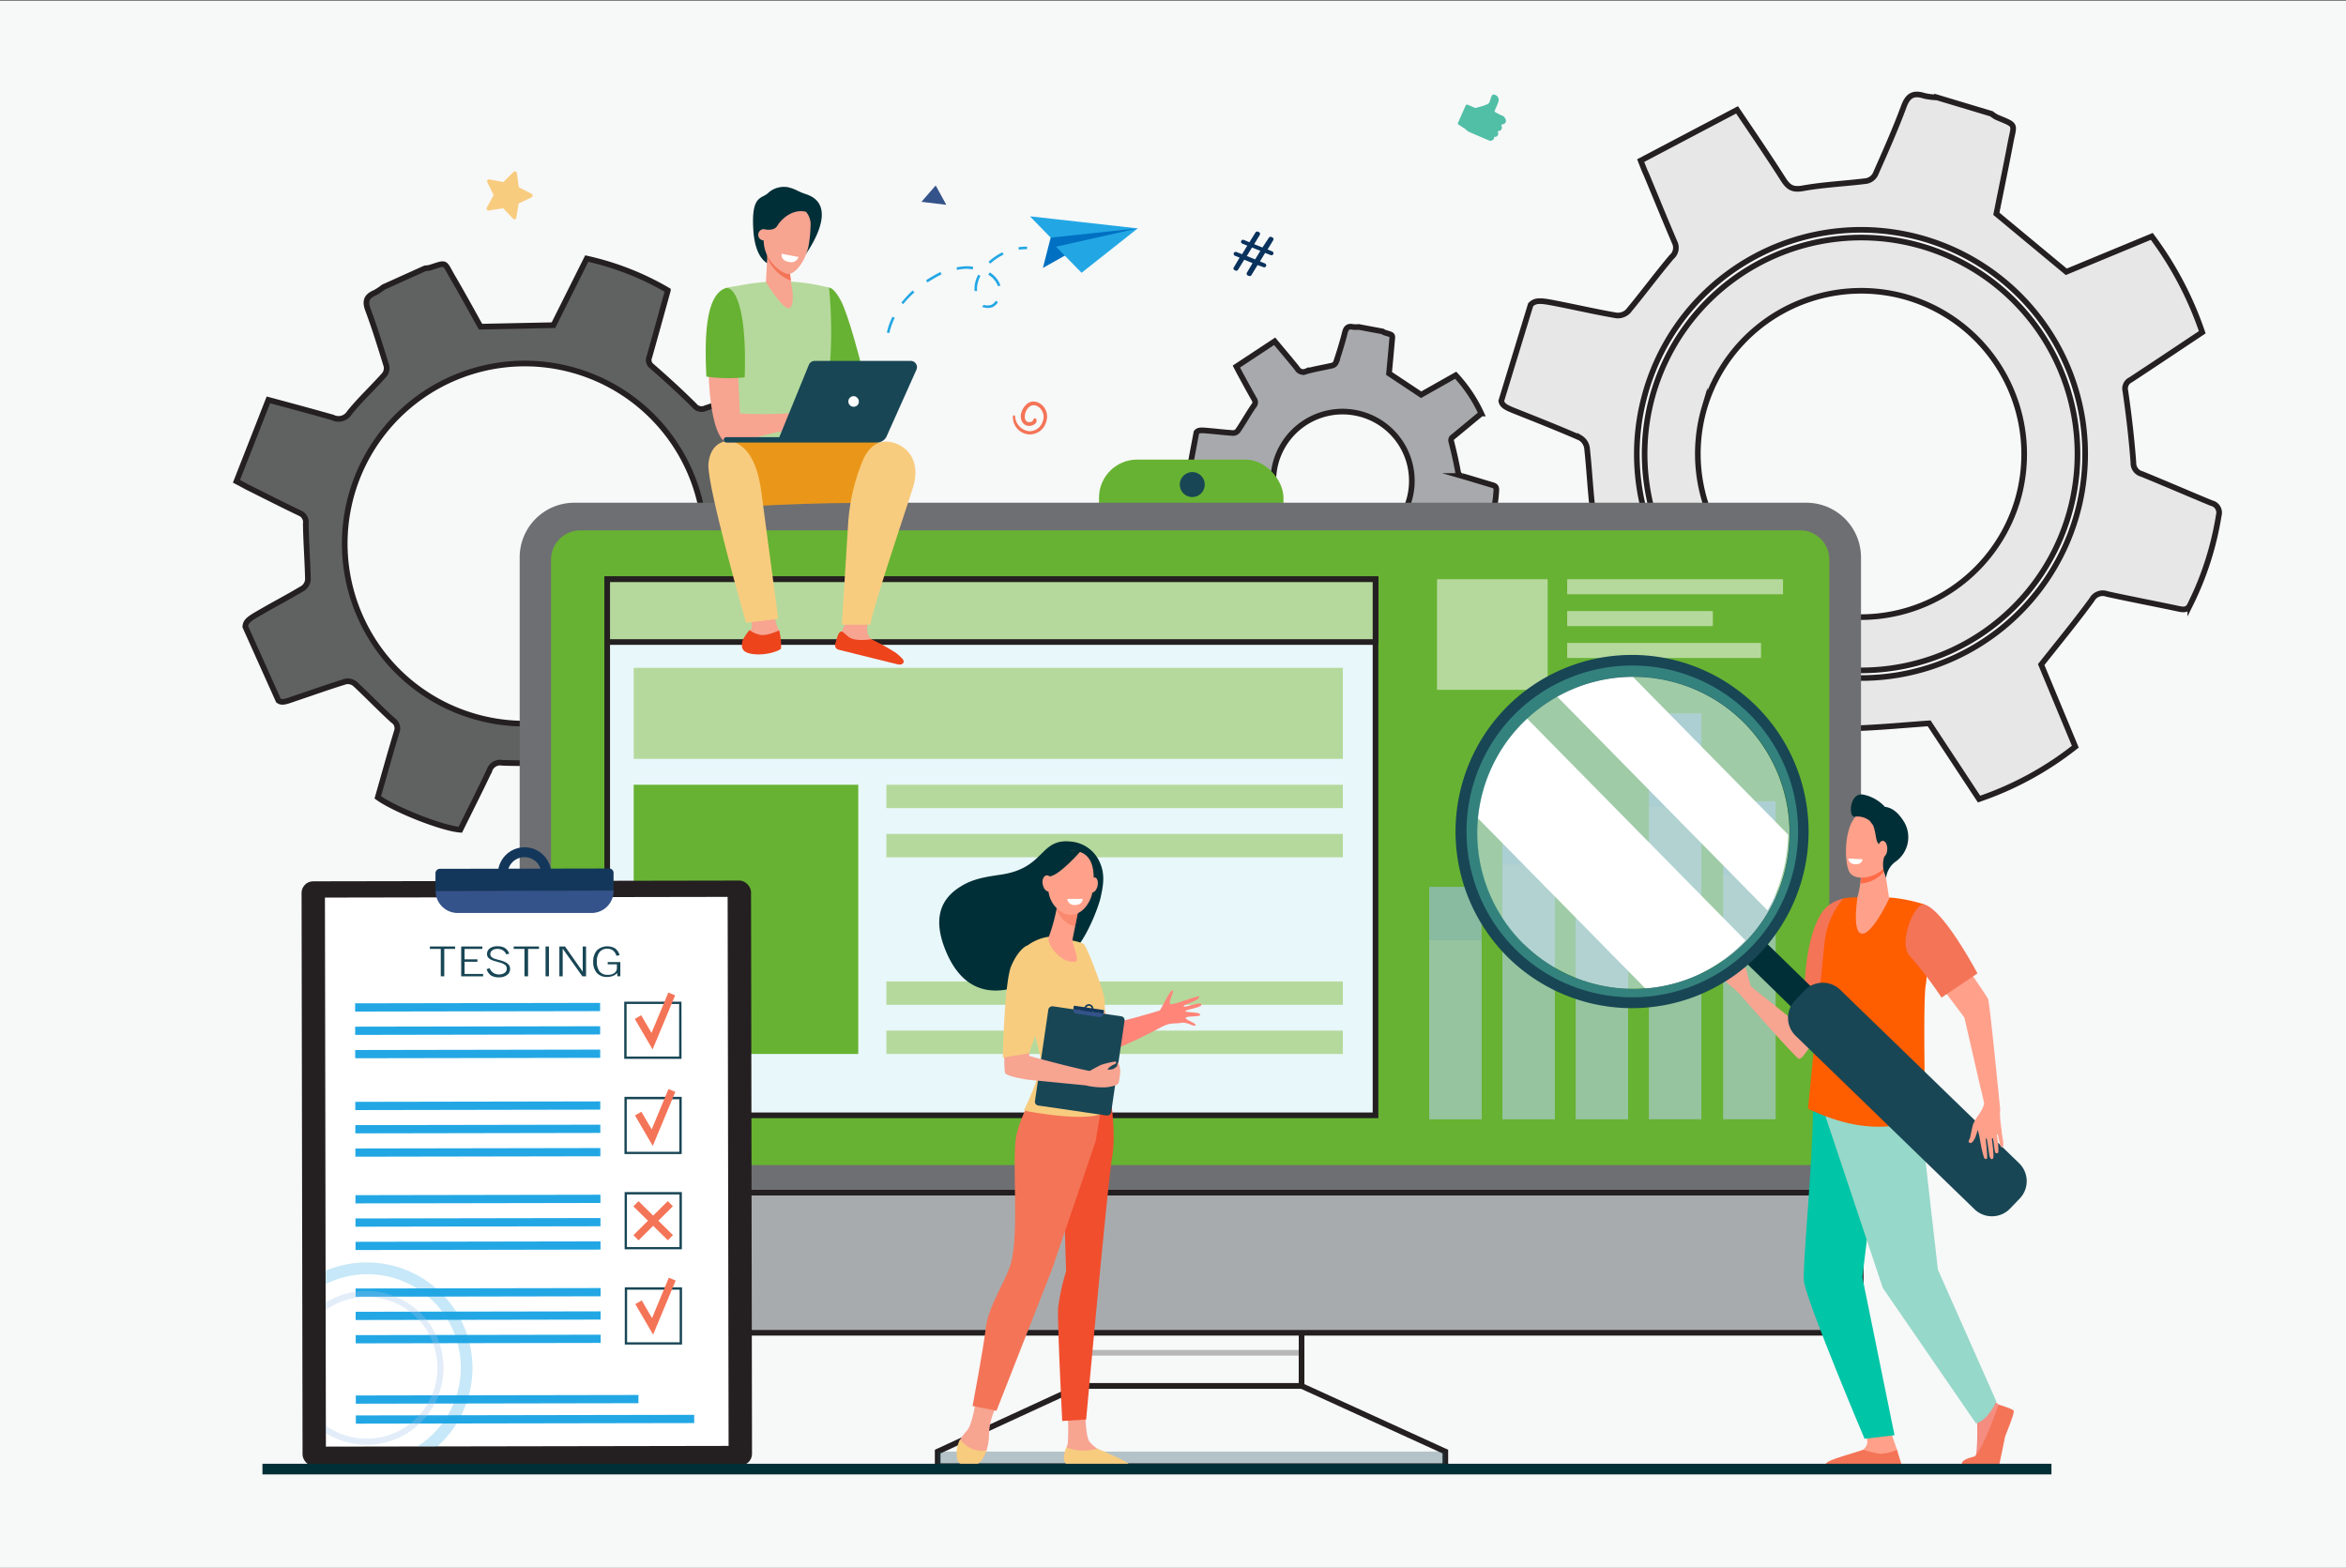 <svg xmlns="http://www.w3.org/2000/svg" viewBox="0 0 416 278"><rect x="0" y="0" width="416" height="278" fill="#808080" stroke="none"/><defs><style>.cls-1{isolation:isolate;}.cls-2{fill:#f7f8f8;}.cls-3{fill:#e7e7e7;}.cls-12,.cls-15,.cls-16,.cls-18,.cls-19,.cls-3,.cls-4,.cls-7{stroke:#241f20;stroke-miterlimit:10;}.cls-4{fill:#606161;}.cls-5{fill:#f8cc7f;}.cls-6{fill:#09325d;}.cls-7{fill:#a7a9ac;}.cls-8{fill:#34538a;}.cls-38,.cls-9{fill:#f47457;}.cls-10,.cls-46{fill:#50bfa6;}.cls-11{fill:#67b232;}.cls-12,.cls-15{fill:none;}.cls-13{fill:#6e6f72;}.cls-14,.cls-17{fill:#184655;}.cls-14,.cls-15,.cls-21,.cls-29{opacity:0.3;}.cls-14,.cls-15,.cls-21,.cls-29,.cls-46{mix-blend-mode:multiply;}.cls-16{fill:#a8abad;}.cls-18{fill:#e8f7fa;}.cls-19,.cls-21,.cls-22{fill:#b5d99c;}.cls-20,.cls-26,.cls-29{fill:#9ec1ea;}.cls-20,.cls-44{opacity:0.6;}.cls-23{fill:#241f20;}.cls-24,.cls-45{fill:#fff;}.cls-25{fill:#13375b;}.cls-27,.cls-28{fill:#22a7e4;}.cls-28{opacity:0.25;}.cls-30{fill:#0070c2;}.cls-31{fill:#f7a491;}.cls-32{fill:#ea9719;}.cls-33{fill:#ed441c;}.cls-34{fill:#012f37;}.cls-35{fill:#f14e2e;}.cls-36{fill:#ff8579;}.cls-37{fill:#ffa18a;}.cls-38,.cls-46{opacity:0.5;}.cls-39{fill:#f58c80;}.cls-40{fill:#00c5a6;}.cls-41{fill:#96d8c9;}.cls-42{fill:#fe5d00;}.cls-43{fill:#ff6b47;}.cls-44{fill:#c4dcf5;}.cls-45{mix-blend-mode:soft-light;}.cls-47{fill:#ffa08b;}</style></defs><title>services</title><g class="cls-1"><g id="Layer_1" data-name="Layer 1"><rect class="cls-2" x="-0.02" y="0.17" width="416.25" height="277.87"/><path class="cls-3" d="M292.81,71.05A38.38,38.38,0,1,0,339.46,43.3,38.42,38.42,0,0,0,292.81,71.05Zm9.47,1.11h0a29,29,0,0,1,36.06-19.38h0a29,29,0,0,1,19.38,36.06h0a29,29,0,0,1-36.06,19.38h0A29,29,0,0,1,302.28,72.16Z"/><path class="cls-3" d="M266.21,71.1c.18.92,1,1.24,3.06,2.05,3.66,1.46,7.32,2.91,10.93,4.49a2.54,2.54,0,0,1,1.21,1.78c.42,3.83.6,7.69,1.06,11.52a2.1,2.1,0,0,1-1,2.49c-4.27,2.67-8.45,5.47-12.62,8.19,1,4.47,6.29,14.52,9.1,17.33,4.42-1.86,9-3.69,13.43-5.7a2.44,2.44,0,0,1,3.26.6,101.36,101.36,0,0,0,8.58,7.16c1.2.92,1.84,1.64,1.45,3.29-1,4.27-1.76,8.6-2.69,12.89-.25,1.16,0,1.88,1.1,2.23l16.08,5c1.31.41,1.52-.67,1.85-1.45,1.66-3.92,3.35-7.84,4.88-11.82a2.75,2.75,0,0,1,3-2c4.29-.14,8.57-.55,13.19-.88l8.85,13.43A57.37,57.37,0,0,0,368,132.41l-6.05-14.56c3.17-4,6.2-7.69,9-11.52a2.18,2.18,0,0,1,2.67-1c4.23.93,8.48,1.73,12.72,2.63.91.19,1.58.23,2.05-.77a55,55,0,0,0,5.05-15.81,1.73,1.73,0,0,0-1.29-2.16c-4.12-1.7-8.21-3.48-12.33-5.16A2,2,0,0,1,378.3,82c-.32-4.23-.81-8.45-1.42-12.65a1.72,1.72,0,0,1,.94-2c4.21-2.77,8.39-5.57,12.69-8.43a61.43,61.43,0,0,0-8.95-17L366.4,48.2,354,37.91c.75-3.78,1.66-8.13,2.49-12.49.68-3.58,1.19-3.11-2.4-4.62a5.35,5.35,0,0,1-.95-.62l-9.65-2.9a12.7,12.7,0,0,1-2.25-.28c-1.84-.59-2.88-.17-3.62,1.8-1.52,4.11-3.31,8.13-5.09,12.14A2.31,2.31,0,0,1,331,32.09c-3.76.48-7.58.63-11.3,1.3-1.82.33-2.59-.17-3.49-1.59-2.55-4-5.27-8-8.19-12.32l-17.09,9c.45,1.14.69,1.8,1,2.44,1.67,4,3.29,8,5,12a2.17,2.17,0,0,1-.53,2.67c-2.65,3.15-5.09,6.47-7.72,9.63a2.57,2.57,0,0,1-2.05.72c-3.5-.6-7-1.4-10.44-2.08-2.82-.55-3.87-.74-4.77.18Zm25.28-.39a39.74,39.74,0,1,1,4.36,30.1A39.48,39.48,0,0,1,291.49,70.71Z"/><path class="cls-4" d="M49.37,124.22c.59.46,1.26.22,2.93-.37,3-1,6-2.08,9-3a2,2,0,0,1,1.67.44c2.27,2.11,4.41,4.36,6.7,6.44a1.68,1.68,0,0,1,.67,2.06c-1.18,3.87-2.25,7.77-3.35,11.61,3,2.17,11.45,5.51,14.64,5.74,1.7-3.45,3.5-7,5.16-10.52a2,2,0,0,1,2.29-1.35,81.6,81.6,0,0,0,9-.16c1.2-.08,2,0,2.6,1.23,1.63,3.12,3.46,6.15,5.15,9.24.45.84,1,1.16,1.84.77L120,140.9c1-.44.57-1.21.36-1.85-1-3.26-2.09-6.53-3.25-9.75a2.2,2.2,0,0,1,.73-2.79c2.54-2.34,4.92-4.85,7.55-7.47l12.44,3.5a46.29,46.29,0,0,0,5.55-14.61l-11.33-5.65c-.18-4.12-.27-7.93-.58-11.73a1.74,1.74,0,0,1,1.08-2c3.05-1.66,6.06-3.41,9.1-5.09.66-.37,1.08-.7.84-1.55a43.9,43.9,0,0,0-5.24-12.26,1.39,1.39,0,0,0-1.92-.62c-3.39,1.13-6.81,2.2-10.2,3.34a1.62,1.62,0,0,1-2-.45c-2.41-2.4-4.93-4.7-7.5-6.94a1.38,1.38,0,0,1-.48-1.7c1.1-3.89,2.17-7.79,3.28-11.79a49.76,49.76,0,0,0-14.39-5.64l-5.9,11.81-12.93.27C83.7,55.22,82,52.1,80.18,49c-1.47-2.54-.91-2.52-3.89-1.55a4.54,4.54,0,0,1-.91.13L68,50.91a10,10,0,0,1-1.52,1c-1.42.61-1.83,1.41-1.24,3,1.23,3.3,2.26,6.67,3.29,10a1.89,1.89,0,0,1-.35,1.52c-2,2.27-4.28,4.37-6.19,6.73a2.28,2.28,0,0,1-3,.87C55.37,73,51.66,72,47.59,70.91c-1.91,4.88-3.77,9.63-5.66,14.44.87.45,1.36.72,1.87,1,3.11,1.55,6.2,3.13,9.34,4.63a1.74,1.74,0,0,1,1.08,1.9c.05,3.3.31,6.6.38,9.9a2.07,2.07,0,0,1-.87,1.52c-2.44,1.47-5,2.8-7.44,4.22-2,1.15-2.74,1.59-2.79,2.62Zm15.14-13.53a31.93,31.93,0,1,1,18.47,16A31.76,31.76,0,0,1,64.51,110.69Z"/><path class="cls-5" d="M86.33,36.81l1.21-2.23L86.4,32.31a.35.35,0,0,1,.38-.5l2.48.47,1.8-1.79a.35.35,0,0,1,.59.2L92,33.21l2.26,1.16a.36.36,0,0,1,0,.63l-2.29,1.08-.41,2.51a.34.34,0,0,1-.59.19l-1.74-1.85-2.5.39A.35.35,0,0,1,86.33,36.81Z"/><path class="cls-6" d="M218.81,47.37l1-1.69-.83-.33a.37.37,0,0,1-.2-.47h0a.36.36,0,0,1,.47-.19l1,.39.92-1.52-.89-.36a.35.35,0,0,1-.19-.46h0a.36.36,0,0,1,.46-.2l1,.42,1.08-1.74a.36.36,0,0,1,.43-.14l.16.07a.35.35,0,0,1,.17.51l-1,1.64,1.47.59L225,42.16a.34.34,0,0,1,.43-.14l.17.07a.35.35,0,0,1,.17.51l-1,1.64.83.34a.36.36,0,0,1,.2.46h0a.37.37,0,0,1-.47.2l-1-.39-.91,1.51.89.36a.37.37,0,0,1,.2.47h0a.36.36,0,0,1-.47.19L223,47l-1.1,1.79a.36.36,0,0,1-.44.14l-.18-.07a.36.36,0,0,1-.17-.52l1-1.68-1.48-.6-1.1,1.78a.35.35,0,0,1-.43.15l-.19-.08A.35.35,0,0,1,218.81,47.37ZM222.56,46l.93-1.51-1.48-.6-.92,1.51Z"/><path class="cls-7" d="M212.15,76.68l-1.4,7.46c.12.38.48.47,1.38.72,1.61.45,3.23.9,4.82,1.4a1.09,1.09,0,0,1,.59.7c.35,1.6.6,3.22,1,4.81a.88.88,0,0,1-.32,1.1c-1.68,1.32-3.32,2.69-5,4a23.37,23.37,0,0,0,4.62,6.9c1.78-1,3.62-2,5.41-3a1,1,0,0,1,1.4.11,43.69,43.69,0,0,0,3.95,2.63c.54.33.85.61.76,1.32-.24,1.85-.36,3.71-.56,5.56-.05.5.07.8.57.89l7,1.38c.57.11.61-.36.71-.7.53-1.73,1.06-3.46,1.53-5.21a1.17,1.17,0,0,1,1.16-1c1.8-.25,3.59-.62,5.53-1,1.34,1.62,2.81,3.42,4.33,5.27a24.42,24.42,0,0,0,6.82-4.67c-1.11-2-2.23-4.07-3.21-5.87,1.16-1.84,2.27-3.52,3.28-5.26a.93.93,0,0,1,1.08-.56c1.83.21,3.66.35,5.48.54.4,0,.68,0,.84-.42a23.56,23.56,0,0,0,1.42-6.9c0-.53-.2-.71-.65-.85-1.81-.53-3.62-1.1-5.43-1.62a.86.86,0,0,1-.73-.8c-.33-1.77-.73-3.53-1.17-5.27a.72.72,0,0,1,.31-.88c1.65-1.36,3.29-2.73,5-4.13a25.94,25.94,0,0,0-4.54-6.79L252,70l-5.69-3.78c.15-1.63.33-3.51.49-5.38.12-1.55.36-1.37-1.22-1.85a1.94,1.94,0,0,1-.43-.22l-4.21-.79a5.12,5.12,0,0,1-1,0c-.8-.17-1.22.06-1.44.92-.46,1.81-1,3.58-1.6,5.35a1,1,0,0,1-.62.56c-1.56.37-3.17.61-4.71,1.06a1.21,1.21,0,0,1-1.54-.52c-1.26-1.58-2.58-3.12-4-4.83L219.24,65c.24.46.37.72.52,1,.88,1.62,1.75,3.23,2.66,4.83a.92.92,0,0,1-.11,1.15c-1,1.45-1.85,3-2.82,4.41a1.1,1.1,0,0,1-.83.4c-1.51-.1-3-.28-4.5-.41C212.94,76.28,212.49,76.25,212.15,76.68ZM226,83a12.28,12.28,0,0,1,14.34-9.8h0a12.27,12.27,0,0,1,9.8,14.34h0a12.28,12.28,0,0,1-14.34,9.8h0A12.28,12.28,0,0,1,226,83Z"/><polygon class="cls-8" points="163.39 35.79 167.8 36.32 165.92 32.89 163.39 35.79"/><path class="cls-9" d="M179.61,73.85A3.08,3.08,0,0,0,182.17,77a3,3,0,0,0,3.3-2.06c1-2.68-1.93-4.79-3.52-3.17s-1,3.76.59,3.76c.6,0,1.57-.51,1.19-1.24a.25.25,0,0,0-.42,0c-.2.33-.18.34-.27.42a.91.91,0,0,1-.53.15c-1.63,0-.54-3.76,1.38-2.86a2.16,2.16,0,0,1,1,2.75,2.45,2.45,0,0,1-2.39,1.72A2.82,2.82,0,0,1,180,73.85a.2.2,0,0,0-.4,0Z"/><path class="cls-10" d="M260.28,18.58l1.32.57s2.2-.49,2.45-.91.39-1.46.7-1.46a.93.93,0,0,1,1,.88c.06.54-.83,2-.72,2.15a7.22,7.22,0,0,0,1.37.7,1.08,1.08,0,0,1,.63.91h0a.56.56,0,0,1-.42.58l-.4.12.1.41a.59.59,0,0,1-.43.68l-.31.07.08.25a.58.58,0,0,1-.44.73l-.27,0v.07a.57.57,0,0,1-.48.6l-.26.05-3.52-1.51a2.68,2.68,0,0,1-.87-.61l-1.15-.74a.29.29,0,0,1-.11-.37l1.36-3.07A.3.3,0,0,1,260.28,18.58Z"/><rect class="cls-11" x="194.88" y="81.5" width="32.71" height="16.66" rx="6.76"/><polygon class="cls-12" points="191.55 245.76 166.27 257.41 166.27 259.99 256.29 259.99 256.29 257.41 230.78 245.76 191.55 245.76"/><rect class="cls-12" x="191.55" y="195.82" width="39.25" height="49.96"/><path class="cls-13" d="M330,211.49V98.85a9.7,9.7,0,0,0-9.7-9.7H101.84a9.69,9.69,0,0,0-9.69,9.7V211.49Z"/><rect class="cls-14" x="166.27" y="257.41" width="90.01" height="2.58"/><rect class="cls-15" x="191.55" y="239.89" width="39.23" height="5.86"/><path class="cls-16" d="M92.15,211.49v18.06c0,3.75,2.48,6.79,5.54,6.79H324.4c3.06,0,5.55-3,5.55-6.79V211.49Z"/><path class="cls-17" d="M213.63,85.92a2.21,2.21,0,1,1-2.21-2.2A2.21,2.21,0,0,1,213.63,85.92Z"/><path class="cls-11" d="M324.38,206.6V99.15a5.19,5.19,0,0,0-5.28-5.1H103a5.2,5.2,0,0,0-5.29,5.1V206.6Z"/><rect class="cls-18" x="107.67" y="102.72" width="136.24" height="95.06"/><rect class="cls-19" x="107.67" y="102.72" width="136.24" height="11.13"/><rect class="cls-20" x="292.39" y="126.5" width="9.3" height="71.98"/><rect class="cls-20" x="279.4" y="148.46" width="9.3" height="50.02"/><rect class="cls-20" x="305.56" y="142.1" width="9.3" height="56.38"/><rect class="cls-20" x="266.41" y="139.88" width="9.3" height="58.6"/><rect class="cls-20" x="253.43" y="157.26" width="9.3" height="41.23"/><rect class="cls-21" x="292.39" y="143.09" width="9.3" height="55.39"/><rect class="cls-21" x="279.4" y="159.99" width="9.3" height="38.49"/><rect class="cls-21" x="305.56" y="155.09" width="9.3" height="43.39"/><rect class="cls-21" x="266.41" y="153.39" width="9.3" height="45.1"/><rect class="cls-21" x="253.43" y="166.76" width="9.3" height="31.73"/><rect class="cls-22" x="112.37" y="118.43" width="125.75" height="16.14"/><rect class="cls-22" x="157.18" y="139.16" width="80.94" height="4.14"/><rect class="cls-11" x="112.37" y="139.16" width="39.82" height="47.74"/><rect class="cls-22" x="157.18" y="147.88" width="80.94" height="4.14"/><rect class="cls-22" x="157.18" y="174.04" width="80.94" height="4.14"/><rect class="cls-22" x="157.18" y="182.76" width="80.94" height="4.14"/><rect class="cls-23" x="53.57" y="156.21" width="79.7" height="103.72" rx="2.06" transform="translate(-0.37 0.17) rotate(-0.1)"/><rect class="cls-24" x="57.71" y="159.1" width="71.41" height="97.36" transform="translate(-0.37 0.17) rotate(-0.1)"/><path class="cls-25" d="M108.8,154.81a.79.79,0,0,0-.79-.8l-30,.06a.78.78,0,0,0-.79.79V158l31.57-.06Z"/><path class="cls-25" d="M93,150.25A4.73,4.73,0,1,0,97.75,155,4.74,4.74,0,0,0,93,150.25ZM93,158a3,3,0,1,1,3-3A3,3,0,0,1,93,158Z"/><path class="cls-8" d="M108.32,154.08a.79.79,0,0,1,.48.73v3.11L77.24,158a3.92,3.92,0,0,0,3.92,3.9l23.75,0a3.92,3.92,0,0,0,3.9-3.92v-3.11A.79.79,0,0,0,108.32,154.08Z"/><path class="cls-26" d="M78,154.07h0a.79.79,0,0,0-.66.35A.79.79,0,0,1,78,154.07Z"/><path class="cls-26" d="M77.27,154.63l.06-.15Z"/><path class="cls-17" d="M120.85,187.76l-10.16,0V177.63l10.15,0Zm-9.74-.4,9.32,0,0-9.32-9.32,0Z"/><path class="cls-17" d="M120.88,204.65l-10.15,0,0-10.15,10.15,0Zm-9.74-.4,9.32,0,0-9.32-9.32,0Z"/><path class="cls-17" d="M120.91,221.54l-10.15,0,0-10.15,10.15,0Zm-9.74-.4h9.32l0-9.33-9.32,0Z"/><path class="cls-17" d="M120.94,238.43l-10.15,0,0-10.15,10.15,0Zm-9.74-.4h9.32l0-9.33-9.32,0Z"/><rect class="cls-27" x="62.98" y="177.88" width="43.44" height="1.46" transform="translate(-0.32 0.15) rotate(-0.1)"/><rect class="cls-27" x="62.99" y="182.02" width="43.44" height="1.46" transform="translate(-0.33 0.15) rotate(-0.1)"/><rect class="cls-27" x="63" y="186.16" width="43.44" height="1.46" transform="translate(-0.34 0.15) rotate(-0.1)"/><rect class="cls-27" x="63.01" y="195.35" width="43.44" height="1.46" transform="translate(-0.35 0.15) rotate(-0.1)"/><rect class="cls-27" x="63.02" y="199.48" width="43.44" height="1.46" transform="translate(-0.36 0.15) rotate(-0.1)"/><rect class="cls-27" x="63.03" y="203.62" width="43.44" height="1.46" transform="translate(-0.37 0.15) rotate(-0.1)"/><rect class="cls-27" x="63.04" y="211.9" width="43.44" height="1.46" transform="translate(-0.38 0.15) rotate(-0.1)"/><rect class="cls-27" x="63.05" y="216.03" width="43.44" height="1.46" transform="translate(-0.39 0.15) rotate(-0.1)"/><rect class="cls-27" x="63.06" y="220.17" width="43.44" height="1.46" transform="translate(-0.4 0.15) rotate(-0.1)"/><rect class="cls-27" x="63.07" y="228.45" width="43.44" height="1.46" transform="translate(-0.41 0.15) rotate(-0.1)"/><rect class="cls-27" x="63.08" y="232.58" width="43.44" height="1.46" transform="translate(-0.42 0.15) rotate(-0.1)"/><rect class="cls-27" x="63.09" y="236.72" width="43.44" height="1.46" transform="translate(-0.43 0.15) rotate(-0.1)"/><rect class="cls-27" x="63.11" y="247.41" width="50.12" height="1.46" transform="translate(-0.45 0.16) rotate(-0.1)"/><rect class="cls-27" x="63.11" y="250.94" width="60" height="1.46" transform="translate(-0.45 0.17) rotate(-0.1)"/><polygon class="cls-9" points="115.72 186.1 112.57 180.69 113.7 180.03 115.53 183.17 118.51 176.01 119.72 176.51 115.72 186.1"/><polygon class="cls-9" points="115.75 203.21 112.6 197.8 113.73 197.15 115.56 200.28 118.54 193.12 119.75 193.62 115.75 203.21"/><polygon class="cls-9" points="115.81 236.67 112.66 231.26 113.79 230.6 115.62 233.74 118.6 226.57 119.81 227.08 115.81 236.67"/><polygon class="cls-9" points="119.32 213.91 118.41 213 115.82 215.56 113.22 213 112.31 213.93 114.9 216.47 112.32 219.03 113.23 219.95 115.82 217.38 118.43 219.94 119.33 219.02 116.74 216.47 119.32 213.91"/><path class="cls-28" d="M65,223.87a18.46,18.46,0,0,0-7.23,1.46v2.37A16.55,16.55,0,0,1,74,256.5h3.57l.75-.71A18.71,18.71,0,0,0,65,223.87Z"/><path class="cls-29" d="M65,228.94A13.5,13.5,0,0,0,57.76,231v1.3a12.56,12.56,0,1,1,0,20.51v1.3A13.63,13.63,0,1,0,65,228.94Z"/><path class="cls-17" d="M78.16,173.13v-4.86H76.23v-.43h4.48v.43H78.78v4.86Z"/><path class="cls-17" d="M85.67,172.71v.42H81.78v-5.29h3.75v.43H82.38v1.85h2.28v.43H82.38v2.16Z"/><path class="cls-17" d="M86.29,171.87l.52-.18a2,2,0,0,0,.68.84,1.85,1.85,0,0,0,1,.27,1.65,1.65,0,0,0,1-.29.86.86,0,0,0,.37-.74.82.82,0,0,0-.24-.61,2.48,2.48,0,0,0-.84-.43l-.86-.25a4.85,4.85,0,0,1-.68-.22,1.91,1.91,0,0,1-.68-.47,1,1,0,0,1-.2-.62,1.25,1.25,0,0,1,.5-1,2.28,2.28,0,0,1,1.38-.37,2.42,2.42,0,0,1,1.29.31,2,2,0,0,1,.77,1l-.51.13a1.83,1.83,0,0,0-.63-.73,1.76,1.76,0,0,0-1-.24,1.44,1.44,0,0,0-.88.26.81.81,0,0,0-.34.66.73.73,0,0,0,.22.52,1.66,1.66,0,0,0,.68.34l.51.15a6.05,6.05,0,0,1,1.25.42,1.87,1.87,0,0,1,.65.51,1.15,1.15,0,0,1,.2.67,1.31,1.31,0,0,1-.54,1.1,2.37,2.37,0,0,1-1.47.41,2.57,2.57,0,0,1-1.37-.33A2.23,2.23,0,0,1,86.29,171.87Z"/><path class="cls-17" d="M93,173.13v-4.86H91.09v-.43h4.49v.43H93.64v4.86Z"/><path class="cls-17" d="M96.74,173.13v-5.29h.6v5.29Z"/><path class="cls-17" d="M99.78,168.23v4.9h-.59v-5.29h1l3.14,4.47v-4.47h.59v5.29h-.65Z"/><path class="cls-17" d="M109.46,172.54a2.1,2.1,0,0,1-.77.52,2.8,2.8,0,0,1-1,.18,2.38,2.38,0,0,1-1.86-.71,2.92,2.92,0,0,1-.64-2,3,3,0,0,1,.65-2,2.75,2.75,0,0,1,3.25-.34,2.26,2.26,0,0,1,.78,1.2l-.57.09a1.86,1.86,0,0,0-.61-.94,1.62,1.62,0,0,0-1-.3,1.65,1.65,0,0,0-1.37.59,2.59,2.59,0,0,0-.48,1.68,2.73,2.73,0,0,0,.49,1.77,1.78,1.78,0,0,0,1.45.59,1.93,1.93,0,0,0,1.17-.33,1.1,1.1,0,0,0,.44-.9V171h-1.63v-.4H110v2.52h-.54Z"/><path class="cls-30" d="M186.31,42.14l-1.38,5.37,4.22-2.37,12.59-4.64-9.28-.26s-4.81.58-5.09.78A11.72,11.72,0,0,0,186.31,42.14Z"/><polygon class="cls-27" points="182.63 38.36 201.74 40.5 186.31 42.14 182.63 38.36"/><polygon class="cls-27" points="191.79 48.37 187.26 43.75 201.74 40.5 191.79 48.37"/><path class="cls-27" d="M157.35,58.59a11.83,11.83,0,0,1,.4-1.28c.15-.38.32-.77.5-1.15l.41.21a11.82,11.82,0,0,0-.48,1.1,9.23,9.23,0,0,0-.39,1.23l-.09.36-.44-.1Zm2.49-4.93a18.53,18.53,0,0,1,2-2.15l.31.34a16.8,16.8,0,0,0-2,2.09Zm14.37.81-.07-.06.29-.34.06,0,0,0a2.11,2.11,0,0,0,1.27,0,1.94,1.94,0,0,0,.83-.74l.38.25a2.39,2.39,0,0,1-1,.9,2.53,2.53,0,0,1-1.61,0A.48.48,0,0,1,174.21,54.47Zm-10-4.76a23.51,23.51,0,0,1,2.55-1.47l.2.41a22.6,22.6,0,0,0-2.5,1.44Zm8.61,1a5.61,5.61,0,0,1,.32-1.3c.09-.23.2-.47.31-.7l.41.21a6.17,6.17,0,0,0-.29.65,5.33,5.33,0,0,0-.3,1.19,4,4,0,0,0,0,.85l-.45,0A4.22,4.22,0,0,1,172.83,50.75Zm2.43-2,0,0,.24-.38.06,0a4.5,4.5,0,0,1,1.85,2.3l-.42.14A4.13,4.13,0,0,0,175.26,48.72Zm-5.62-1.29a9.43,9.43,0,0,1,1.94-.21c.37,0,.71.06,1,.11l-.07.45c-.32-.05-.65-.08-1-.11a9.58,9.58,0,0,0-1.82.2Zm5.66-1a10.37,10.37,0,0,1,2.47-1.68l.2.41a9.82,9.82,0,0,0-2.36,1.6Z"/><path class="cls-27" d="M180.68,44.29a9,9,0,0,1,1.45-.1v-.45a8.87,8.87,0,0,0-1.53.1Z"/><path class="cls-11" d="M147,51c.27,0,1,.26,2.11,2.32C150.5,56,152.54,64,152.54,64l-6.09,2.27-.78-1.66-1.29-12.8S146.92,51,147,51Z"/><path class="cls-22" d="M139,49.88A36.92,36.92,0,0,1,147,51s1.47,12.62-1.32,22.21c-.62,2.14.52,8.89.52,8.89l-18-.23s2.14-16.33,1.33-19-.82-11.83-.82-11.83l4.05-.7A42,42,0,0,1,139,49.88Z"/><path class="cls-31" d="M136.84,105.56s.4,4.6,1.14,5.88,0,3.44-.08,3.74-1.54.72-3.94.47-2.35-.81-2.16-1.7,1.47-2,1.54-2.89a22,22,0,0,0-.73-3.91Z"/><path class="cls-32" d="M144.15,78.33s12.45-.69,15.23,1-2,9.94-2,9.94-8.67-.4-25.63.58c-4,.24-4.37-10.47-3.62-11.36S144.15,78.33,144.15,78.33Z"/><path class="cls-33" d="M133.66,116c-2.46-.26-2.16-1.47-2-2.39a8.15,8.15,0,0,1,1.26-1.89,4.18,4.18,0,0,0,1.64.8c1.12.33,2.64-.32,3.61-.73a11.85,11.85,0,0,1,.33,3.18C138.5,115.27,136.13,116.27,133.66,116Z"/><path class="cls-5" d="M135,87.24c.5,3.76,3,22.5,3,22.5l-5.71.71s-7-24.46-6.67-28.2,3-4,3-4S133.71,77.28,135,87.24Z"/><path class="cls-31" d="M128.46,52.51c1.69-.63,2.51,14.56,2.74,20.82a72.4,72.4,0,0,0,9.49-.1c.61,0,2-.56,2.62-.64a6.29,6.29,0,0,1,1.49-.07,30,30,0,0,1,3.49,1.57c.33.35,1.22,1.22,1.07,1.6s-1.71-1-1.71-1l-.77-.43c1,.93,2.77,2.16,2.51,2.6s-1.9-.81-3.06-1.65c1,.9,2.24,2.52,2,2.77s-1.68-1.64-3.19-2.18c-.56-.2-1.12.35-1.56.42a3.2,3.2,0,0,1-1.15.06l-1.64-.46c-.55,0-.57.38-1.13.5s-1.73.28-2.56.49c-4.8,1.17-6.4,1.71-7.87,1.71C124.74,78.47,124.48,54,128.46,52.51Z"/><path class="cls-11" d="M125.26,66.78c-.31-6.41-.27-14.3,3.32-15.65,1.42-.53,3.92,2.66,3.47,15.78A27.2,27.2,0,0,1,125.26,66.78Z"/><path class="cls-31" d="M154.15,110a3.12,3.12,0,0,0-.17,2.68c.64,1.23,4.05,3,4.41,3.69a1.61,1.61,0,0,1,.21,1.13L148.49,115l.77-3.05,1-2.11Z"/><path class="cls-33" d="M154.5,113.36s-2.85.49-4-.41-1.06-1.07-1.47-.91-.68,1.31-.93,2.17a.82.82,0,0,0,.59,1l10.54,2.61c.8.15,1.33-.35.79-1a9.18,9.18,0,0,0-1.09-1A35.84,35.84,0,0,0,154.5,113.36Z"/><path class="cls-5" d="M153.16,81.28c.8-1.69,2.63-3.89,5.86-2.57,3.07,1.27,3.89,4.38,2.92,7.57s-7.35,21.93-7.57,24.5l-5.09,0s.92-14.84,1.15-18.43A34.91,34.91,0,0,1,153.16,81.28Z"/><path class="cls-17" d="M161.43,64h-17a1.12,1.12,0,0,0-1,.69l-5.24,12.83h-9.39a.47.47,0,0,0-.47.47h0a.47.47,0,0,0,.47.48h26.72a1.86,1.86,0,0,0,1.7-1.1l5.28-11.8A1.11,1.11,0,0,0,161.43,64Z"/><path class="cls-24" d="M152.26,71.5a.94.94,0,1,1-.7-1.23A1,1,0,0,1,152.26,71.5Z"/><path class="cls-34" d="M143,34.46a11.44,11.44,0,0,1-1.5-.6,7.42,7.42,0,0,0-1.72-.65,4.18,4.18,0,0,0-3.49.93c-1.12,1.22-3.11.22-2.71,6.6.45,7.23,4.47,6.43,4.57,6.31l3.58-4.62s1.22,2.67,1.22,2.57S149.16,36.54,143,34.46Z"/><path class="cls-31" d="M139.94,47.59l.35,2.58s.78,3.71-.22,4.43-4.25-4.54-4.25-4.54l.34-6.54Z"/><path class="cls-9" d="M136.05,45.64a7.4,7.4,0,0,0,4.19,4.13l-.3-2.18-3.78-4.07Z"/><path class="cls-31" d="M139.74,36.4a3.43,3.43,0,0,1,4,3.48,25.6,25.6,0,0,1-.29,3.31c-.46,3-2.49,5.61-3.83,5.37s-4.73-2.8-4.14-7C135.81,38.9,137.52,36.76,139.74,36.4Z"/><path class="cls-31" d="M136.38,42a1,1,0,1,1-.76-1.35A1.11,1.11,0,0,1,136.38,42Z"/><path class="cls-34" d="M135.62,40.67s1.62.4,2.22-.64,2.76-3.3,5.5-2.37-2.41-2.27-2.63-2.27l-2.85,0s-2,1.67-2.1,1.85-.66,2.19-.66,2.19Z"/><path class="cls-24" d="M138.59,45l3,.57a1.32,1.32,0,0,1-1.59.9C138.36,46.24,138.59,45,138.59,45Z"/><path class="cls-31" d="M173,248.62s-.54,3.77-1.47,5a9.11,9.11,0,0,0-1.26,1.67,4.88,4.88,0,0,0,.17,3.8c.22.49,0,.48.48.64a3.09,3.09,0,0,0,3.71-1.75,8.75,8.75,0,0,0,.73-3.22,11.75,11.75,0,0,1,1.22-5.17Z"/><path class="cls-31" d="M189.28,250.34a36.06,36.06,0,0,1,.06,5.64c-.15.75-1,2.27-.58,3a1.91,1.91,0,0,0,.79.87l9.62.15c.52,0,.17-.33-.25-.64a19.17,19.17,0,0,0-3.46-1.92c-.14-.07-.66-.41-.85-.52a7.11,7.11,0,0,1-1.38-1.22c-.69-.78-.75-4.53-.75-4.53Z"/><path class="cls-35" d="M196.79,193.76s1.21,6.91.42,11.44-4.61,46.53-4.61,46.53l-4.24.25s-.89-17.55-.73-20a37.3,37.3,0,0,1,1.41-6.52l-.42-14.17L194,192.69Z"/><path class="cls-9" d="M184.33,192.31s-3.34,5.05-4.14,9.23.59,17-.94,22.52c-.83,3-4,7.55-4.44,11.38s-2.35,13.88-2.35,13.88l4.24.85,9.85-25.09,7.72-22.67,2-11.67Z"/><path class="cls-5" d="M174.91,257.22a4.74,4.74,0,0,1-4.65-2,5.2,5.2,0,0,0-.44,3.82c.38.84,1.49.81,2.37.84a2.28,2.28,0,0,0,2.1-1.29A8.68,8.68,0,0,0,174.91,257.22Z"/><path class="cls-5" d="M194.61,256.89a8.68,8.68,0,0,1-5.48-.22,4.47,4.47,0,0,0-.44,2.3c.23.69.57.84.86.85,2.32.06,8.51.14,10.28.17a.29.29,0,0,0,.22-.48C199.61,259,194.79,257,194.61,256.89Z"/><path class="cls-36" d="M212,181.82c.18-.37-1.69-.89-1.75-1.29s2.44-.18,2.57-.52c.23-.62-2.73-.42-2.64-.71s3.13-.65,2.86-1.2-3.11.7-3.16.35,2.75-.93,2.78-1.7c0-.41-4.65,1.58-5.14,1.3s.77-2.08.39-2.41-2,3.46-2.31,3.57-6.71,2-8.89,2.37c-.18-.74-1.82-4.8-2-5.5-1.28.72-2.91-.15-4.22.5.66,2.32,2.14,10,2.73,10.33,1.8,1.05,11.28-4,12.85-4.84s2.37-.47,3.39-.69S211.83,182.2,212,181.82Z"/><path class="cls-34" d="M195.14,159.26c.48-2.17.94-4.35-.31-6.73a6.12,6.12,0,0,0-4.81-3.28c-5.77-.69-4.54,4.7-12.6,5.86-2.5.37-4.83.71-6.92,2-3.78,2.25-5.2,5.86-2.7,11.73,6.13,14.4,20.81,1.89,23-.65S194.83,160.65,195.14,159.26Z"/><path class="cls-5" d="M186.06,166.1a8.37,8.37,0,0,0-4.65,2.22c-1.74,1.9,2.82,17.13,3.13,19.54s-3,9.08-3,9.08,11.38,2.27,14.33.31c0,0,.26-18.63-.06-20.36s-2.95-8.72-3.59-9.41S186.06,166.1,186.06,166.1Z"/><path class="cls-37" d="M187.53,160.23s0,.13-.06.35A33.76,33.76,0,0,1,186,166.1c-.61,1.17,2.12,4.88,4.74,4.43.79-.14-.66-3.42-.59-3.76.13-.67.31-1.57.5-2.5.1-.53.21-1.06.31-1.56l.51-2.58Z"/><path class="cls-38" d="M187.47,160.58c0-.22.06-.35.06-.35l3.94-.1-.51,2.58c-.1.5-.21,1-.31,1.55a3.75,3.75,0,0,1-1.88-.94,5,5,0,0,1-1.42-2.12Z"/><path class="cls-37" d="M189.9,150.87a4.63,4.63,0,0,0-2.77,1.72c-1.16,1.51-2.42,6.15.47,8.67s5.75-.33,6.17-3.36S194.11,150.76,189.9,150.87Z"/><path class="cls-37" d="M194.61,157.15c-.18.73-.66,1.23-1.07,1.1s-.59-.81-.41-1.54.67-1.22,1.07-1.1S194.79,156.42,194.61,157.15Z"/><path class="cls-34" d="M191.68,150.88s-3.77,4.33-5.55,4.54-2,2.55-2,2.55.63-5.41,2.39-6.45S191.68,150.88,191.68,150.88Z"/><path class="cls-37" d="M186.71,156.47c.15.79-.14,1.5-.64,1.61s-1-.45-1.17-1.24.14-1.5.64-1.6S186.57,155.69,186.71,156.47Z"/><rect class="cls-17" x="182.58" y="181.32" width="17.78" height="13.66" rx="0.67" transform="translate(-22.41 350.36) rotate(-81.68)"/><path class="cls-25" d="M195.76,179.25a.14.14,0,0,0-.12-.15l-5.09-.75a.13.13,0,0,0-.15.12l-.08.52,5.36.79Z"/><path class="cls-25" d="M193.19,178.08a.82.82,0,0,0-.92.69.81.81,0,0,0,1.61.23A.83.83,0,0,0,193.19,178.08ZM193,179.4a.52.52,0,1,1,.59-.44A.53.53,0,0,1,193,179.4Z"/><path class="cls-8" d="M195.69,179.11a.15.15,0,0,1,.07.14l-.08.53-5.36-.79a.67.67,0,0,0,.57.76l4,.59a.67.67,0,0,0,.76-.56l.08-.53A.15.15,0,0,0,195.69,179.11Z"/><path class="cls-24" d="M192,159.4h-2.74a1.2,1.2,0,0,0,1.26,1.08C192,160.52,192,159.4,192,159.4Z"/><path class="cls-31" d="M178.11,182.62l4.41.45s-.07,3.75,0,4.18c0,0,7.55,2.09,10.71,2.66,0,0,1.44-.81,2-1.07a14.58,14.58,0,0,1,2.49-.59c.35,0,.23.34-.07.47a2.8,2.8,0,0,0-1.28.94,2.54,2.54,0,0,0,.95-.08c.33-.15.79-.46.79-.62s.09-.55.19-.53.07.13.11.26.07.26.1.39.12.56.14.72a10,10,0,0,1-.18,1.63c-.05.61-.23.89-.56,1a7.77,7.77,0,0,1-1.89.39,12.83,12.83,0,0,1-3.49-.35l-10.22-1s-3.83-.55-4.08-1.21S178.11,182.62,178.11,182.62Z"/><path class="cls-5" d="M181.94,167.77s-1.39.66-2.62,3.52-1.5,16.26-1.5,16.26l4.62-.77,2.35-6.32a11.59,11.59,0,0,0-1.2-11.52C182.94,168.05,182.34,167.52,181.94,167.77Z"/><rect class="cls-22" x="254.82" y="102.71" width="19.62" height="19.62"/><rect class="cls-22" x="277.9" y="102.71" width="38.27" height="2.67"/><rect class="cls-22" x="277.9" y="108.36" width="25.83" height="2.67"/><rect class="cls-22" x="277.9" y="114.01" width="34.37" height="2.67"/><path class="cls-31" d="M329.34,167.83c-.8-.65-7,2.07-6.92,3S318.09,181,318.09,181l-7.61-6.07h0c-.06-.22-.79-2.58-.82-3s-1.33-1.21-1.92-1.1.51.86.58,1c.2.38-.57.52-.57.52s-2.17-.7-2.22-1.41-1.53,1.24-1.36,1.51,3.73,3.13,4.24,3.75c0,0,9.85,11.26,10.55,11.55s2.81-3.62,4.88-6.19S331.85,169.87,329.34,167.83Z"/><path class="cls-39" d="M349.21,250.61s1.35,1.32,1.38,1.8.12,5.68-.43,6.16-2.17.83-1.65,1.38,3.43.32,5.44.21c.58,0,1.32-4.72,1.55-5.4.34-1,1.16-3.25.85-3.95a5.8,5.8,0,0,0-1.87-1.69,9.19,9.19,0,0,1-2.08-2.21Z"/><path class="cls-37" d="M335.19,253.68l1.21,3.43a24.15,24.15,0,0,1,.45,2.38c0,1.85-8.35-1.58-6.48-2.4a2,2,0,0,0,.76-1.29,4.42,4.42,0,0,0-.7-2.19Z"/><path class="cls-40" d="M322.1,190s-.61,6.13-.61,6.22c0,9.92-2,29.3-1.59,31.17.91,4.55,10.73,27.75,10.73,27.75l5.31-.63-5.7-28,1.32-10.93,3.61-22.11Z"/><path class="cls-41" d="M339.91,195.4l1,5.82,2.72,23.92L354,248.52s-1.46,3.4-3.62,3.88l-16.51-24-10.26-30.71.36-6.83Z"/><path class="cls-9" d="M320,175.38l7.36.75s.34-6,.34-8.91c0-3.49-.3-8-.72-7.89a6.4,6.4,0,0,0-3.73,2.22C320,166.07,320,175.38,320,175.38Z"/><path class="cls-42" d="M323.6,166.6c-.16,1.07-3,30-3,30,13.4,6.47,20.8,1.15,20.8,1.15s-.44-20.32.08-23.09c.35-1.83.78-14-.4-14.33a29.67,29.67,0,0,0-5.17-1.1c-1.62-.17-7.93-.27-9.06.11A14.3,14.3,0,0,0,323.6,166.6Z"/><path class="cls-9" d="M354.41,249.09s-3.11,8.78-4.34,9.2c-.32.12-1.87.4-2.17,1.09a2.93,2.93,0,0,0,0,.9h6.5s.82-3.87,1.15-5.57c0,0,1.72-4.15,1.53-4.53S354.41,249.09,354.41,249.09Z"/><path class="cls-9" d="M337.32,260.1l-.95-3a8.18,8.18,0,0,1-3,.7c-1-.14-3-.7-3-.7-4,1.32-7.29,2-6.69,3h13.62Z"/><path class="cls-31" d="M319,187.72a.93.93,0,0,1-.2-.15c.23-2.83.19-5.58-.7-6.51l.42-.89c1,.8,1.52,2.92,1.33,6.36a4.42,4.42,0,0,1-.14.71C319.36,187.57,319.09,187.78,319,187.72Z"/><path class="cls-37" d="M334.13,153.65l.86,5.69s-3.15,6.78-5,6.19c-1.58-.49-.6-6.49-.6-6.49a16.39,16.39,0,0,0,.6-4.83C329.69,152.59,334.13,153.65,334.13,153.65Z"/><path class="cls-43" d="M330,154.21c-.26-1.62,4.18-.56,4.18-.56l.07.47a2.77,2.77,0,0,1-.48.79,5.84,5.84,0,0,1-3.88,1.76A8.78,8.78,0,0,0,330,154.21Z"/><path class="cls-37" d="M334.86,145.59c.12,0,1,6.49-.67,8.28s-4.92,2.39-6.09,1-1.22-8.58,1.37-10.43S334.86,145.59,334.86,145.59Z"/><path class="cls-34" d="M330.46,140.92a7.1,7.1,0,0,1,3.78,2.16c.92.1,2.15.61,3.43,2.72a5.31,5.31,0,0,1-1.42,6.91,4.1,4.1,0,0,0-1.8,3l-.29-.85a4.8,4.8,0,0,1-.23-2,3.78,3.78,0,0,1,.3-1.2c.44-.94-1-1.57-1.34-2.36-.3-.6-.31-2-.78-3l-.57-.76a3.58,3.58,0,0,0-2.57-.73C327.7,145.17,327.89,140.39,330.46,140.92Z"/><path class="cls-37" d="M333,150.53c0,.79.35,1.44.81,1.45s.84-.63.85-1.43-.35-1.45-.81-1.45S333,149.73,333,150.53Z"/><path class="cls-24" d="M330.27,152.37l-2.52-.13a1.1,1.1,0,0,0,1.11,1C330.21,153.39,330.27,152.37,330.27,152.37Z"/><path class="cls-34" d="M309.67,167.25a24.14,24.14,0,0,0,1.66-1.87l11,10.73c.68.66.45,2-.52,3s-2.28,1.25-3,.59l-11-10.73C308.47,168.42,309.08,167.86,309.67,167.25Z"/><ellipse class="cls-44" cx="289.52" cy="147.57" rx="27.7" ry="27.88" transform="translate(-18.36 251.54) rotate(-45.67)"/><path class="cls-45" d="M309.49,166.75a27.62,27.62,0,0,1-17.63,8.63l-30.05-30.54c0-.06,0-.12,0-.17a27.86,27.86,0,0,1,8.74-17.49Z"/><path class="cls-45" d="M289.28,119.75,317.07,148a25.18,25.18,0,0,1-.16,2.59,27.77,27.77,0,0,1-3.49,10.85l-37.53-38.15A27.38,27.38,0,0,1,289.28,119.75Z"/><path class="cls-17" d="M267.64,170a31.32,31.32,0,1,0-.67-44.42A31.41,31.41,0,0,0,267.64,170Zm2.52-2.58a27.7,27.7,0,1,1,39.3-.35A27.8,27.8,0,0,1,270.16,167.39Z"/><path class="cls-46" d="M269,168.61a29.42,29.42,0,1,0-.62-41.73A29.52,29.52,0,0,0,269,168.61Zm1.2-1.22a27.7,27.7,0,1,1,39.3-.35A27.8,27.8,0,0,1,270.16,167.39Z"/><path class="cls-17" d="M356.43,214.32l1.7-1.77a4.44,4.44,0,0,0-.11-6.29l-31.71-30.74a4.45,4.45,0,0,0-6.3.11l-1.7,1.77a4.44,4.44,0,0,0,.11,6.29l31.71,30.75A4.46,4.46,0,0,0,356.43,214.32Z"/><path class="cls-47" d="M354.68,196.91a.54.54,0,0,0,0-.18c-.2-2-1.86-18.84-2.14-19.55s-7.72-11.32-7.72-11.32l-3.67,5,7.18,9.58c.16.61,2.75,12,2.75,12s.53,2.07.77,3.31c-.11.3-.21.58-.31.81a8.22,8.22,0,0,1-.77,1.25,8.59,8.59,0,0,0-.92,1.62c-.07.29-.21.9-.29,1.26s-.18.8-.2,1a2.07,2.07,0,0,1-.23.53.32.32,0,0,0,.38.46c.26-.09.46-.42.58-.63.36-.6.55-1.68.63-1.62a21.12,21.12,0,0,1,.45,2.1,22.62,22.62,0,0,0,.63,2.73c.21.39.49.33.56.08s-.23-3.19-.23-3.19,0-.39.13-.27.44,2.84.56,3.23.38.61.6.29-.2-3.26-.2-3.26-.05-.37.11-.33.34,2.34.46,2.54a.31.31,0,0,0,.57-.06,14.3,14.3,0,0,0-.27-3s0-.2.12-.13.4,2,.6,2.21a.22.22,0,0,0,.31,0c.36-.25-.2-2.11-.19-3a21.73,21.73,0,0,1-.3-3.07C354.64,197.19,354.66,197,354.68,196.91Z"/><path class="cls-9" d="M350.65,172.62l-6.37,4.28a68.54,68.54,0,0,0-5.52-7.25c-2.42-2.39.88-9.69,2.43-9.28C344.68,161.3,350.65,172.62,350.65,172.62Z"/><rect class="cls-34" x="46.54" y="259.57" width="317.23" height="1.89"/></g></g></svg>